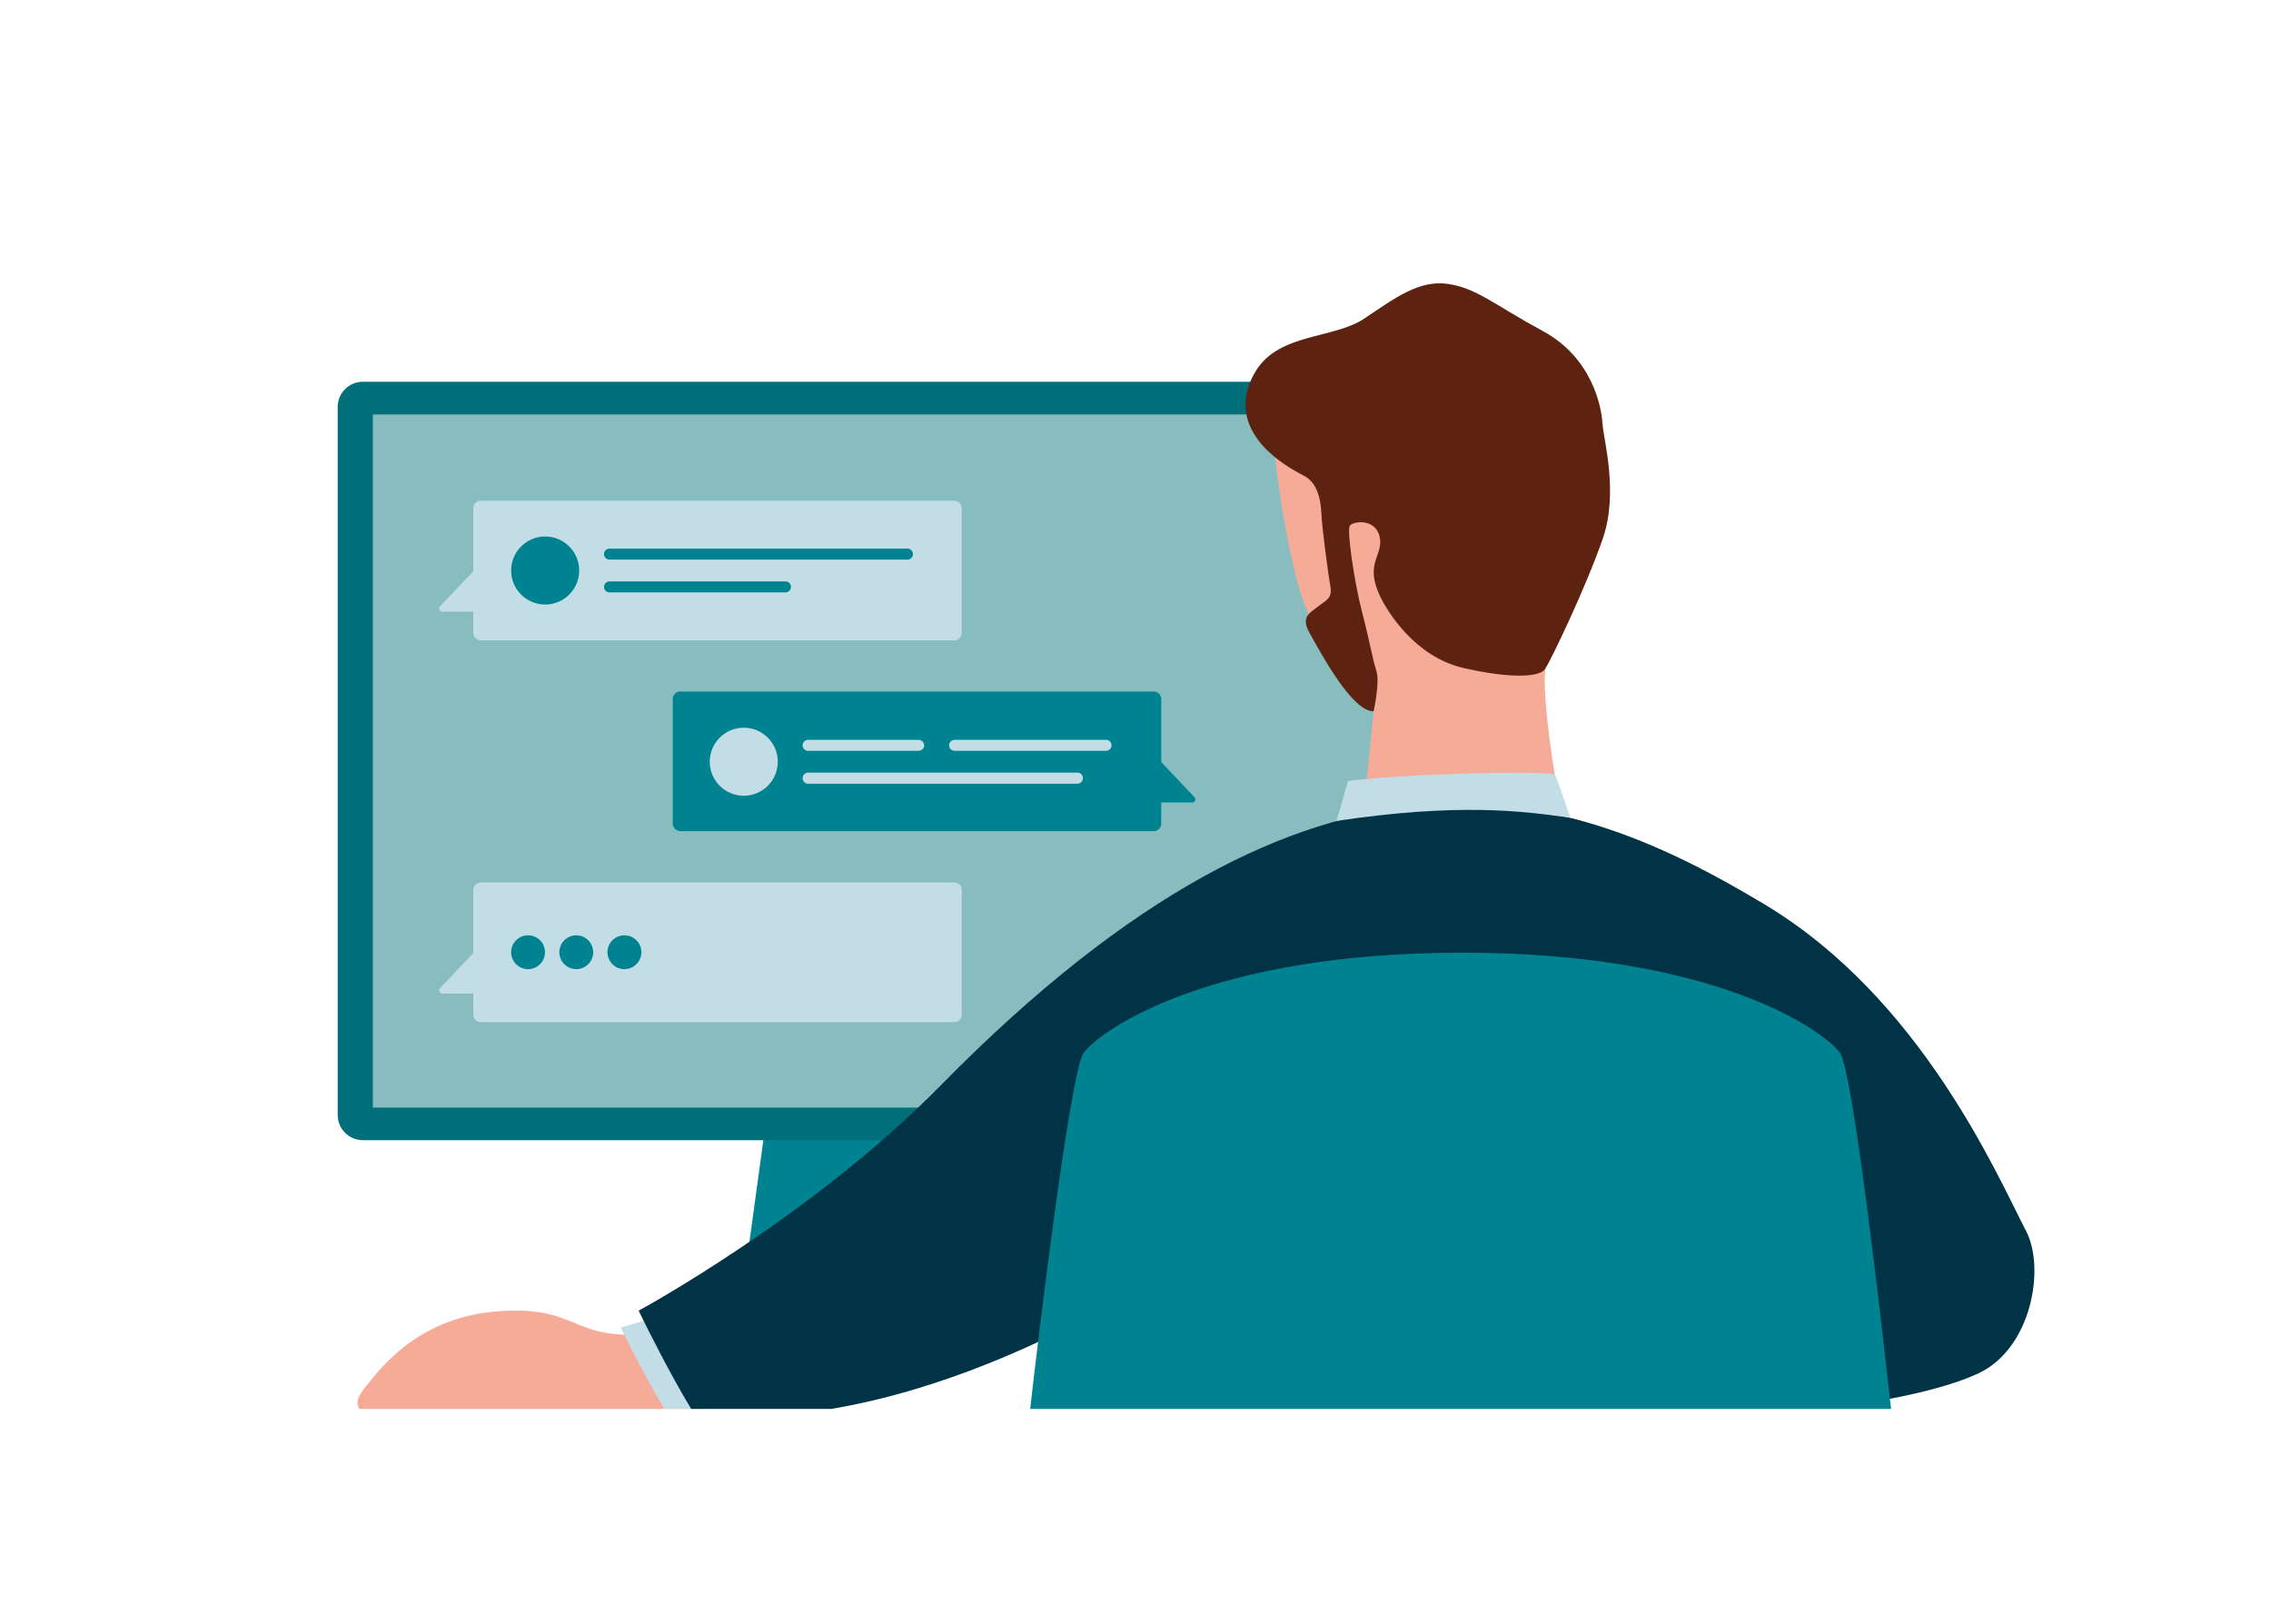 <svg width="337" height="241" viewBox="0 0 337 241" fill="none" xmlns="http://www.w3.org/2000/svg">
<g clip-path="url(#clip0_4_448)">
<g clip-path="url(#clip1_4_448)">
<g clip-path="url(#clip2_4_448)">
<path d="M150.886 189.876H110.448L113.906 164.614H147.441L150.886 189.876Z" fill="#008390"/>
<path d="M211.222 60.394C211.222 58.329 209.552 56.659 207.487 56.659H53.847C51.782 56.659 50.112 58.329 50.112 60.394V165.482C50.112 167.547 51.782 169.217 53.847 169.217H207.487C209.552 169.217 211.222 167.547 211.222 165.482V60.394Z" fill="#016F79"/>
<path d="M206.015 61.512H55.333V164.377H206.015V61.512Z" fill="#88BDC0"/>
<path d="M65.38 89.904L70.233 84.776V75.425C70.233 74.807 70.732 74.308 71.35 74.308H141.602C142.22 74.308 142.72 74.807 142.72 75.425V93.915C142.72 94.534 142.22 95.033 141.602 95.033H71.35C70.732 95.033 70.233 94.534 70.233 93.915V90.785H65.617C65.354 90.785 65.156 90.575 65.156 90.325C65.156 90.154 65.249 90.01 65.38 89.931V89.904Z" fill="#C2DDE5"/>
<path d="M85.948 84.671C85.948 81.882 83.686 79.621 80.898 79.621C78.11 79.621 75.848 81.882 75.848 84.671C75.848 87.459 78.11 89.72 80.898 89.72C83.686 89.72 85.948 87.459 85.948 84.671Z" fill="#008390"/>
<path d="M134.658 83.053H90.459C89.998 83.053 89.63 82.684 89.63 82.237C89.63 81.79 89.998 81.422 90.459 81.422H134.658C135.119 81.422 135.474 81.79 135.474 82.237C135.474 82.698 135.106 83.053 134.658 83.053Z" fill="#008390"/>
<path d="M116.55 87.918H90.459C89.998 87.918 89.63 87.55 89.63 87.103C89.63 86.656 89.998 86.288 90.459 86.288H116.55C117.01 86.288 117.378 86.656 117.378 87.103C117.378 87.55 117.01 87.918 116.55 87.918Z" fill="#008390"/>
<path d="M65.38 146.571L70.233 141.442V132.092C70.233 131.474 70.732 130.974 71.35 130.974H141.602C142.22 130.974 142.72 131.474 142.72 132.092V150.582C142.72 151.2 142.22 151.7 141.602 151.7H71.35C70.732 151.7 70.233 151.2 70.233 150.582V147.452H65.617C65.354 147.452 65.156 147.242 65.156 146.992C65.156 146.821 65.249 146.676 65.38 146.597V146.571Z" fill="#C2DDE5"/>
<path d="M80.872 141.324C80.872 139.93 79.741 138.812 78.36 138.812C76.979 138.812 75.848 139.943 75.848 141.324C75.848 142.705 76.979 143.836 78.36 143.836C79.741 143.836 80.872 142.705 80.872 141.324Z" fill="#008390"/>
<path d="M88.026 141.324C88.026 139.93 86.895 138.812 85.514 138.812C84.133 138.812 83.002 139.943 83.002 141.324C83.002 142.705 84.133 143.836 85.514 143.836C86.895 143.836 88.026 142.705 88.026 141.324Z" fill="#008390"/>
<path d="M95.18 141.324C95.18 139.93 94.049 138.812 92.655 138.812C91.261 138.812 90.143 139.943 90.143 141.324C90.143 142.705 91.274 143.836 92.655 143.836C94.036 143.836 95.18 142.705 95.18 141.324Z" fill="#008390"/>
<path d="M100.953 102.634H171.204C171.822 102.634 172.322 103.134 172.322 103.752V113.102L177.254 118.31C177.385 118.455 177.412 118.639 177.346 118.823C177.28 118.994 177.109 119.099 176.912 119.099H172.322V122.229C172.322 122.847 171.822 123.347 171.204 123.347H100.953C100.335 123.347 99.835 122.847 99.835 122.229V103.739C99.835 103.121 100.335 102.621 100.953 102.621V102.634Z" fill="#008390"/>
<path d="M115.419 113.05C115.419 110.262 113.157 108 110.369 108C107.581 108 105.319 110.262 105.319 113.05C105.319 115.838 107.581 118.1 110.369 118.1C113.157 118.1 115.419 115.838 115.419 113.05Z" fill="#C2DDE5"/>
<path d="M164.129 111.432H141.668C141.207 111.432 140.839 111.064 140.839 110.617C140.839 110.17 141.207 109.802 141.668 109.802H164.129C164.59 109.802 164.945 110.17 164.945 110.617C164.945 111.064 164.576 111.432 164.129 111.432Z" fill="#C2DDE5"/>
<path d="M136.315 111.432H119.916C119.469 111.432 119.101 111.064 119.101 110.617C119.101 110.17 119.469 109.802 119.916 109.802H136.315C136.776 109.802 137.144 110.17 137.144 110.617C137.144 111.064 136.776 111.432 136.315 111.432Z" fill="#C2DDE5"/>
<path d="M159.882 116.311H119.916C119.469 116.311 119.101 115.943 119.101 115.483C119.101 115.023 119.469 114.667 119.916 114.667H159.882C160.342 114.667 160.697 115.036 160.697 115.483C160.697 115.943 160.329 116.311 159.882 116.311Z" fill="#C2DDE5"/>
<path d="M202.227 121.532L203.832 105.554C203.832 105.554 195.191 97.335 192.325 85.631C189.458 73.94 188.892 64.142 188.892 64.142C188.892 64.142 200.938 43.864 216.035 49.453C231.119 55.029 234.341 61.801 234.302 72.204C234.262 82.606 230.804 93.482 229.489 98.163C228.187 102.858 232.119 123.032 232.119 123.032L202.214 121.532H202.227Z" fill="#F6AA98"/>
<path d="M203.831 105.567C203.831 105.567 204.805 101.24 204.239 99.544C203.674 97.834 203.345 95.559 202.122 90.851C200.912 86.143 199.86 78.7 200.294 78.029C200.728 77.359 204.095 76.872 204.726 79.647C205.357 82.435 202.451 83.5 204.752 88.405C205.87 90.785 209.973 97.466 217.114 99.123C223.768 100.662 228.437 100.609 229.305 99.255C230.173 97.913 235.183 87.524 237.8 80.068C240.259 73.085 237.918 65.155 237.787 62.788C237.655 60.407 236.274 53.108 228.976 49.15C221.677 45.192 219.165 42.785 214.891 42.141C210.617 41.496 207.014 44.219 202.464 47.27C197.927 50.321 189.839 49.413 186.38 55.015C182.922 60.618 185.157 66.365 193.653 70.691C196.086 72.085 196.059 75.767 196.138 77.069C196.217 78.371 197.059 85.039 197.414 86.972C197.756 88.905 196.717 89.089 195.468 90.102C194.468 90.917 192.995 91.509 194.271 93.837C197.361 99.465 201.07 105.567 203.818 105.567H203.831Z" fill="#5D2310"/>
<path d="M102.478 209.09C105.661 205.763 114.748 195.269 100.795 197.452C84.265 200.042 87.276 194.033 75.033 194.545C62.803 195.045 57.003 202.278 53.992 206.144C52.847 207.604 52.9 208.525 53.347 209.103H102.478V209.09Z" fill="#F6AA98"/>
<path d="M104.425 209.09L97.284 195.413C94.036 196.505 92.116 197.031 92.116 197.031C93.404 199.727 95.982 204.698 98.559 209.09H104.412H104.425Z" fill="#C2DDE5"/>
<path d="M123.428 209.09C156.12 203.54 184.842 180.645 184.842 180.645L253.2 170.979C253.2 170.979 264.785 203.185 270.651 209.09C270.651 209.09 285.735 207.512 293.599 203.816C301.463 200.121 303.541 188.22 300.648 182.683C296.36 174.464 285.169 148.241 261.892 134.249C233.053 116.903 196.243 103.384 139.564 161.116C120.416 180.618 94.772 194.519 94.772 194.519C96.232 197.557 99.691 204.369 102.57 209.103H123.441L123.428 209.09Z" fill="#003346"/>
<path d="M198.321 121.848C198.321 121.848 199.531 117.771 200.018 115.904C208.618 114.878 225.609 114.391 230.712 114.878C230.712 114.878 230.712 114.536 233.039 121.374C225.767 120.322 216.298 119.165 198.321 121.835V121.848Z" fill="#C2DDE5"/>
<path d="M280.619 209.09C279.475 198.819 275.003 158.801 273.018 156.224C270.361 152.752 254.186 141.403 217.009 141.39C217.009 141.39 216.956 141.39 216.917 141.39C216.877 141.39 216.864 141.39 216.824 141.39C179.647 141.416 163.472 152.765 160.815 156.237C158.843 158.814 154.016 198.845 152.872 209.103H280.619V209.09Z" fill="#008390"/>
</g>
</g>
</g>
<defs>
<clipPath id="clip0_4_448">
<rect width="336.66" height="240" fill="white" transform="translate(0.31 0.98)"/>
</clipPath>
<clipPath id="clip1_4_448">
<rect width="336.66" height="240" fill="white" transform="translate(0.31 0.98)"/>
</clipPath>
<clipPath id="clip2_4_448">
<rect width="336.66" height="176.22" fill="white" transform="translate(0.31 32.87)"/>
</clipPath>
</defs>
</svg>
